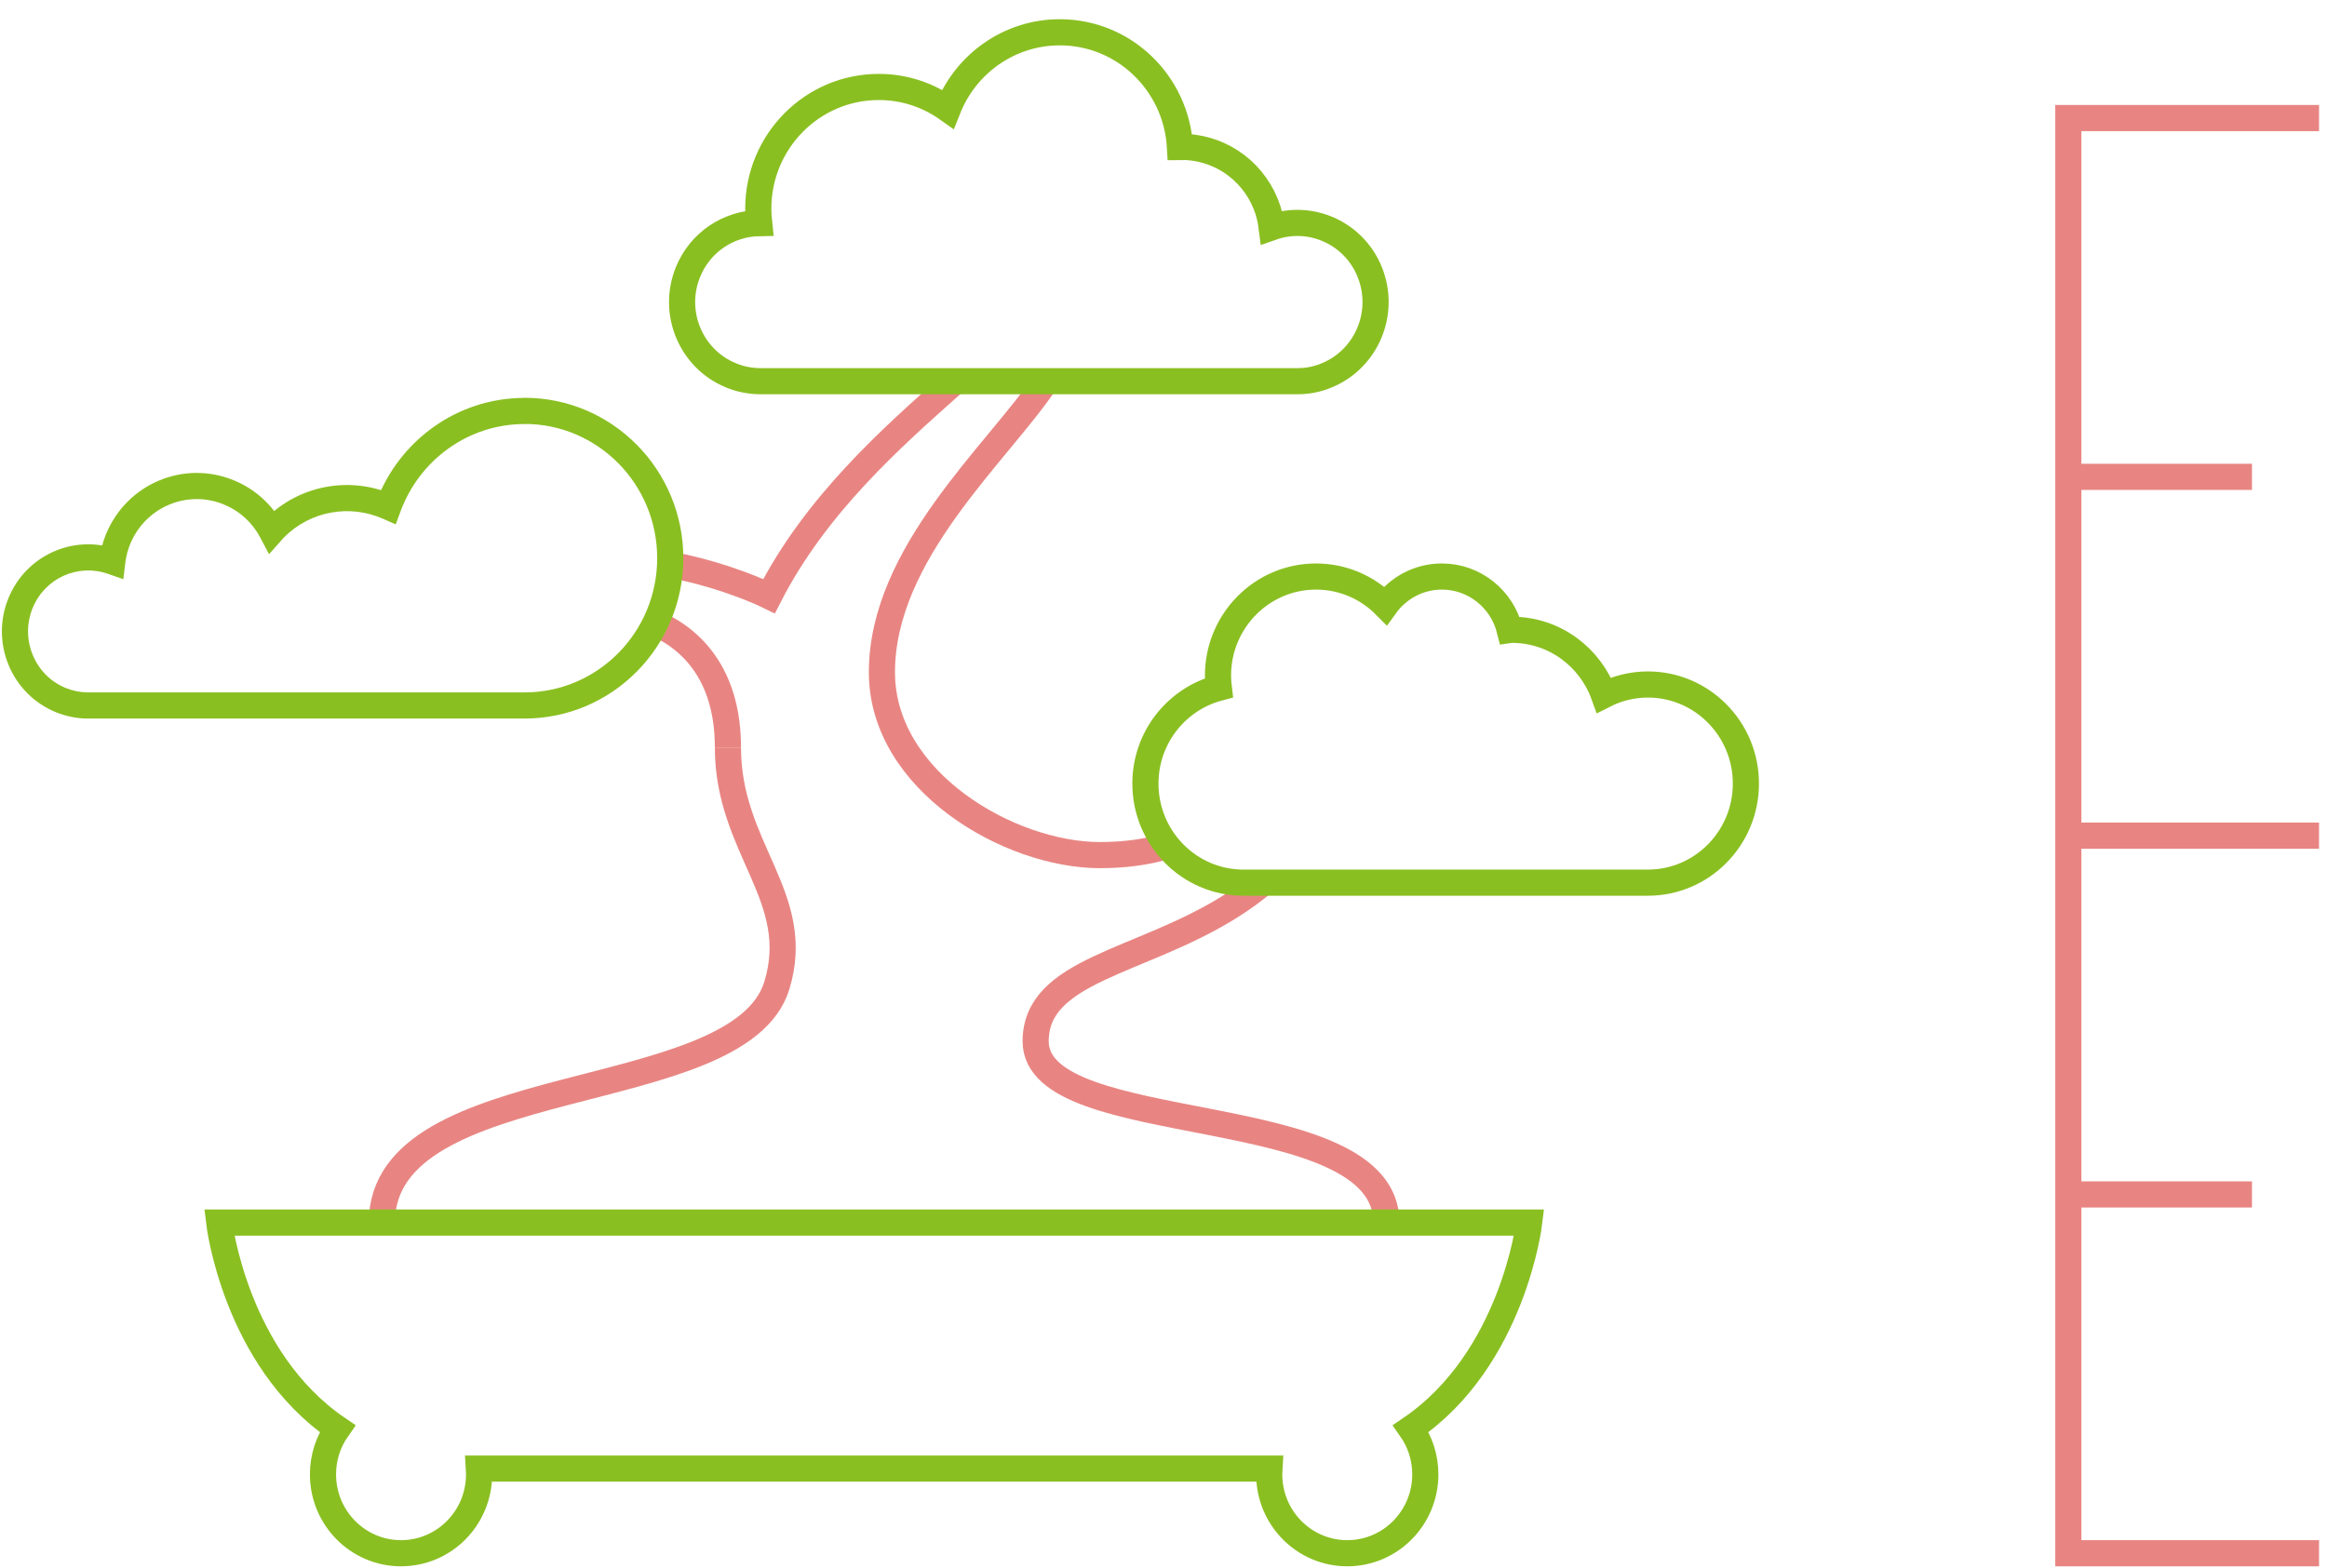 <svg width="178" height="120" viewBox="0 0 178 120" fill="none" xmlns="http://www.w3.org/2000/svg">
<g clip-path="url(#clip0_1545_81)">
<path d="M177.393 63.937H158.213" stroke="#E88582" stroke-width="2" stroke-miterlimit="10"/>
<path d="M172.262 91.39H158.213" stroke="#E88582" stroke-width="2" stroke-miterlimit="10"/>
<path d="M172.262 36.485H158.213" stroke="#E88582" stroke-width="2" stroke-miterlimit="10"/>
<path d="M177.392 9.032H158.213V118.842H177.392" stroke="#E88582" stroke-width="2" stroke-miterlimit="10"/>
<path d="M72.93 29.29C68.189 33.505 62.424 38.592 58.828 45.61C58.828 45.61 55.713 44.066 51.43 43.232" stroke="#E88582" stroke-width="2" stroke-miterlimit="10"/>
<path d="M29.211 93.543C29.211 81.732 56.544 84.812 59.423 75.401C61.492 68.631 55.681 64.941 55.681 57.19" stroke="#E88582" stroke-width="2" stroke-miterlimit="10"/>
<path d="M79.921 29.29C76.272 34.701 67.461 42.329 67.461 51.438C67.461 59.784 77.234 65.427 84.136 65.427C86.113 65.427 87.808 65.172 89.289 64.725" stroke="#E88582" stroke-width="2" stroke-miterlimit="10"/>
<path d="M96.629 67.535C95.865 68.168 94.995 68.808 94.033 69.403C87.176 73.68 79.221 74.197 79.221 79.671C79.221 87.29 106.05 83.948 106.05 93.536" stroke="#E88582" stroke-width="2" stroke-miterlimit="10"/>
<path d="M50.33 47.771C53.254 49.13 55.682 51.994 55.682 57.19" stroke="#E88582" stroke-width="2" stroke-miterlimit="10"/>
<path d="M116.975 93.543H16.766C16.766 93.543 17.987 103.973 25.813 109.308C25.118 110.296 24.706 111.5 24.706 112.805C24.706 116.14 27.378 118.842 30.677 118.842C33.975 118.842 36.647 116.14 36.647 112.805C36.647 112.658 36.632 112.512 36.624 112.365H97.109C97.101 112.512 97.086 112.651 97.086 112.805C97.086 116.14 99.758 118.842 103.056 118.842C106.355 118.842 109.027 116.14 109.027 112.805C109.027 111.5 108.615 110.296 107.92 109.308C115.738 103.973 116.975 93.543 116.975 93.543Z" stroke="#8ABF21" stroke-width="2" stroke-miterlimit="10"/>
<path d="M40.131 31.444V32.444H42.526L40.842 30.74L40.131 31.444ZM29.701 38.778L29.297 39.692L30.27 40.123L30.639 39.124L29.701 38.778ZM20.997 40.43L20.286 39.727L20.286 39.727L20.997 40.43ZM20.791 40.661L19.906 41.127L20.579 42.404L21.538 41.326L20.791 40.661ZM17.523 37.681L17.14 38.605L17.142 38.606L17.523 37.681ZM9.026 41.271L9.95 41.652L9.952 41.647L9.026 41.271ZM8.59 42.962L8.259 43.905L9.433 44.317L9.583 43.083L8.59 42.962ZM1.566 46.158L2.493 46.534L2.493 46.534L1.566 46.158ZM4.62 53.554L4.237 54.477L4.238 54.478L4.62 53.554ZM6.666 53.978L6.655 54.978H6.666V53.978ZM40.123 31.436V30.436C39.719 30.436 39.356 30.678 39.2 31.051C39.045 31.423 39.128 31.852 39.412 32.139L40.123 31.436ZM40.131 30.444C34.903 30.444 30.481 33.782 28.763 38.431L30.639 39.124C32.082 35.219 35.784 32.444 40.131 32.444V30.444ZM30.106 37.863C26.86 36.427 22.939 37.044 20.286 39.727L21.708 41.133C23.759 39.06 26.785 38.581 29.297 39.692L30.106 37.863ZM20.286 39.727C20.189 39.825 20.062 39.977 20.044 39.996L21.538 41.326C21.658 41.191 21.653 41.189 21.708 41.133L20.286 39.727ZM21.676 40.195C20.884 38.692 19.588 37.452 17.905 36.757L17.142 38.606C18.375 39.115 19.324 40.021 19.906 41.127L21.676 40.195ZM17.907 36.758C14.058 35.16 9.672 37.021 8.099 40.895L9.952 41.647C11.113 38.789 14.331 37.439 17.14 38.605L17.907 36.758ZM8.101 40.89C7.834 41.539 7.676 42.199 7.598 42.841L9.583 43.083C9.642 42.597 9.76 42.115 9.95 41.652L8.101 40.89ZM8.922 42.018C5.623 40.861 1.978 42.486 0.64 45.782L2.493 46.534C3.43 44.225 5.969 43.102 8.259 43.905L8.922 42.018ZM0.64 45.782C-0.74 49.178 0.859 53.075 4.237 54.477L5.004 52.63C2.655 51.655 1.521 48.928 2.493 46.534L0.64 45.782ZM4.238 54.478C5.026 54.804 5.847 54.969 6.655 54.978L6.678 52.978C6.127 52.972 5.558 52.859 5.003 52.63L4.238 54.478ZM6.666 54.978H40.093V52.978H6.666V54.978ZM40.093 53.978C40.093 54.978 40.093 54.978 40.093 54.978C40.093 54.978 40.093 54.978 40.093 54.978C40.093 54.978 40.093 54.978 40.093 54.978C40.093 54.978 40.093 54.978 40.093 54.978C40.093 54.978 40.093 54.978 40.093 54.978C40.093 54.978 40.093 54.978 40.093 54.978C40.093 54.978 40.093 54.978 40.093 54.978C40.093 54.978 40.093 54.978 40.093 54.978C40.093 54.978 40.093 54.978 40.093 54.978C40.093 54.978 40.093 54.978 40.093 54.978C40.093 54.978 40.093 54.978 40.093 54.978C40.093 54.978 40.093 54.978 40.093 54.978C40.093 54.978 40.093 54.978 40.093 54.978C40.093 54.978 40.093 54.978 40.093 54.978C40.093 54.978 40.093 54.978 40.093 54.978C40.093 54.978 40.093 54.978 40.093 54.978C40.093 54.978 40.093 54.978 40.093 54.978C40.093 54.978 40.093 54.978 40.093 54.978C40.093 54.978 40.093 54.978 40.093 54.978C40.093 54.978 40.093 54.978 40.093 54.978C40.093 54.978 40.093 54.978 40.093 54.978C40.093 54.978 40.093 54.978 40.093 54.978C40.093 54.978 40.093 54.978 40.093 54.978C40.093 54.978 40.093 54.978 40.093 54.978C40.093 54.978 40.093 54.978 40.093 54.978C40.093 54.978 40.093 54.978 40.093 54.978C40.093 54.978 40.093 54.978 40.093 54.978C40.093 54.978 40.093 54.978 40.093 54.978C40.093 54.978 40.093 54.978 40.093 54.978C40.093 54.978 40.093 54.978 40.093 54.978C40.093 54.978 40.093 54.978 40.093 54.978C40.093 54.978 40.093 54.978 40.093 54.978C40.093 54.978 40.093 54.978 40.093 54.978C40.093 54.978 40.093 54.978 40.093 54.978C40.093 54.978 40.093 54.978 40.093 54.978C40.093 54.978 40.093 54.978 40.093 54.978C40.093 54.978 40.093 54.978 40.093 54.978C40.093 54.978 40.093 54.978 40.093 54.978C40.093 54.978 40.093 54.978 40.093 54.978C40.093 54.978 40.093 54.978 40.093 54.978C40.093 54.978 40.093 54.978 40.093 54.978C40.093 54.978 40.093 54.978 40.093 54.978C40.093 54.978 40.093 54.978 40.093 54.978C40.093 54.978 40.093 54.978 40.093 54.978C40.093 54.978 40.093 54.978 40.093 54.978C40.093 54.978 40.093 54.978 40.093 54.978C40.093 54.978 40.093 54.978 40.093 54.978C40.093 54.978 40.093 54.978 40.093 54.978C40.093 54.978 40.093 54.978 40.093 54.978C40.093 54.978 40.093 54.978 40.093 54.978C40.093 54.978 40.093 54.978 40.093 54.978C40.093 54.978 40.093 54.978 40.093 54.978C40.093 54.978 40.093 54.978 40.093 54.978C40.093 54.978 40.093 54.978 40.093 54.978C40.093 54.978 40.093 54.978 40.093 54.978C40.093 54.978 40.093 54.978 40.093 54.978C40.093 54.978 40.093 54.978 40.093 54.978C40.093 54.978 40.093 54.978 40.093 54.978C40.093 54.978 40.093 54.978 40.093 54.978C40.093 54.978 40.093 54.978 40.093 54.978C40.093 54.978 40.093 54.978 40.093 54.978C40.093 54.978 40.093 54.978 40.093 54.978C40.093 54.978 40.093 54.978 40.093 54.978C40.093 54.978 40.093 54.978 40.093 54.978C40.093 54.978 40.093 54.978 40.093 54.978C40.093 54.978 40.093 54.978 40.093 54.978C40.093 54.978 40.093 54.978 40.093 54.978C40.094 54.978 40.094 54.978 40.094 54.978C40.094 54.978 40.094 54.978 40.094 54.978C40.094 54.978 40.094 54.978 40.094 54.978C40.094 54.978 40.094 54.978 40.094 54.978C40.094 54.978 40.094 54.978 40.094 54.978C40.094 54.978 40.094 54.978 40.094 54.978C40.094 54.978 40.094 54.978 40.094 54.978C40.094 54.978 40.094 54.978 40.094 54.978C40.094 54.978 40.094 54.978 40.094 54.978C40.094 54.978 40.094 54.978 40.094 54.978C40.094 54.978 40.094 54.978 40.094 54.978C40.094 54.978 40.094 54.978 40.094 54.978C40.094 54.978 40.094 54.978 40.094 54.978C40.094 54.978 40.094 54.978 40.094 54.978C40.094 54.978 40.094 54.978 40.094 54.978C40.094 54.978 40.094 54.978 40.094 54.978C40.094 54.978 40.094 54.978 40.094 54.978C40.094 54.978 40.094 54.978 40.094 54.978C40.094 54.978 40.094 54.978 40.094 54.978C40.094 54.978 40.094 54.978 40.094 54.978C40.094 54.978 40.094 54.978 40.094 54.978C40.094 54.978 40.094 54.978 40.094 54.978C40.094 54.978 40.094 54.978 40.094 54.978C40.094 54.978 40.094 54.978 40.094 54.978C40.094 54.978 40.094 54.978 40.094 54.978C40.094 54.978 40.094 54.978 40.094 54.978C40.094 54.978 40.094 54.978 40.094 54.978C40.094 54.978 40.095 54.978 40.095 54.978C40.095 54.978 40.095 54.978 40.095 54.978C40.095 54.978 40.095 54.978 40.095 54.978C40.095 54.978 40.095 54.978 40.095 54.978C40.095 54.978 40.095 54.978 40.095 54.978C40.095 54.978 40.095 54.978 40.095 54.978C40.095 54.978 40.095 54.978 40.095 54.978C40.095 54.978 40.095 54.978 40.095 54.978C40.095 54.978 40.095 54.978 40.095 54.978C40.095 54.978 40.095 54.978 40.095 54.978C40.095 54.978 40.095 54.978 40.095 54.978C40.095 54.978 40.095 54.978 40.095 54.978C40.095 54.978 40.095 54.978 40.095 54.978C40.095 54.978 40.095 54.978 40.095 54.978C40.095 54.978 40.095 54.978 40.095 54.978C40.095 54.978 40.095 54.978 40.095 54.978C40.095 54.978 40.095 54.978 40.095 54.978C40.095 54.978 40.095 54.978 40.095 54.978C40.095 54.978 40.095 54.978 40.095 54.978C40.095 54.978 40.095 54.978 40.095 54.978C40.096 54.978 40.096 54.978 40.096 54.978C40.096 54.978 40.096 54.978 40.096 54.978C40.096 54.978 40.096 54.978 40.096 54.978C40.096 54.978 40.096 54.978 40.096 54.978C40.096 54.978 40.096 54.978 40.096 54.978C40.096 54.978 40.096 54.978 40.096 54.978C40.096 54.978 40.096 54.978 40.096 54.978C40.096 54.978 40.096 54.978 40.096 54.978C40.096 54.978 40.096 54.978 40.096 54.978C40.096 54.978 40.096 54.978 40.096 54.978C40.096 54.978 40.096 54.978 40.096 54.978C40.096 54.978 40.096 54.978 40.096 54.978C40.096 54.978 40.096 54.978 40.096 54.978C40.096 54.978 40.096 54.978 40.096 54.978C40.096 54.978 40.096 54.978 40.096 54.978C40.096 54.978 40.096 54.978 40.096 54.978C40.096 54.978 40.096 54.978 40.096 54.978C40.096 54.978 40.096 54.978 40.096 54.978C40.096 54.978 40.096 54.978 40.096 54.978C40.096 54.978 40.096 54.978 40.096 54.978C40.096 54.978 40.096 54.978 40.096 54.978C40.096 54.978 40.097 54.978 40.097 54.978C40.097 54.978 40.097 54.978 40.097 54.978C40.097 54.978 40.097 54.978 40.097 54.978C40.097 54.978 40.097 54.978 40.097 54.978C40.097 54.978 40.097 54.978 40.097 54.978C40.097 54.978 40.097 54.978 40.097 54.978C40.097 54.978 40.097 54.978 40.097 54.978C40.097 54.978 40.097 54.978 40.097 54.978C40.097 54.978 40.097 54.978 40.097 54.978C40.097 54.978 40.097 54.978 40.097 54.978C40.097 54.978 40.097 54.978 40.097 54.978C40.097 54.978 40.097 54.978 40.097 54.978C40.097 54.978 40.097 54.978 40.097 54.978C40.097 54.978 40.097 54.978 40.097 54.978C40.097 54.978 40.097 54.978 40.097 54.978C40.097 54.978 40.097 54.978 40.097 54.978C40.097 54.978 40.097 54.978 40.097 54.978C40.097 54.978 40.098 54.978 40.098 54.978C40.098 54.978 40.098 54.978 40.098 54.978C40.098 54.978 40.098 54.978 40.098 54.978C40.098 54.978 40.098 54.978 40.098 54.978C40.098 54.978 40.098 54.978 40.098 54.978C40.098 54.978 40.098 54.978 40.098 54.978C40.098 54.978 40.098 54.978 40.098 54.978C40.098 54.978 40.098 54.978 40.098 54.978C40.098 54.978 40.098 54.978 40.098 54.978C40.098 54.978 40.098 54.978 40.098 54.978C40.098 54.978 40.098 54.978 40.098 54.978C40.098 54.978 40.098 54.978 40.098 54.978C40.098 54.978 40.098 54.978 40.098 54.978C40.098 54.978 40.098 54.978 40.098 54.978C40.098 54.978 40.098 54.978 40.098 54.978C40.099 54.978 40.099 54.978 40.099 54.978C40.099 54.978 40.099 54.978 40.099 54.978C40.099 54.978 40.099 54.978 40.099 54.978C40.099 54.978 40.099 54.978 40.099 54.978C40.099 54.978 40.099 54.978 40.099 54.978C40.099 54.978 40.099 54.978 40.099 54.978C40.099 54.978 40.099 54.978 40.099 54.978C40.099 54.978 40.099 54.978 40.099 54.978C40.099 54.978 40.099 54.978 40.099 54.978C40.099 54.978 40.099 54.978 40.099 54.978C40.099 54.978 40.099 54.978 40.099 54.978C40.099 54.978 40.099 54.978 40.099 54.978C40.099 54.978 40.099 54.978 40.099 54.978C40.099 54.978 40.099 54.978 40.099 54.978C40.099 54.978 40.099 54.978 40.099 54.978C40.099 54.978 40.099 54.978 40.099 54.978C40.099 54.978 40.099 54.978 40.1 54.978C40.1 54.978 40.1 54.978 40.1 54.978C40.1 54.978 40.1 54.978 40.1 54.978C40.1 54.978 40.1 54.978 40.1 54.978C40.1 54.978 40.1 54.978 40.1 54.978C40.1 54.978 40.1 54.978 40.1 54.978C40.1 54.978 40.1 54.978 40.1 54.978C40.1 54.978 40.1 54.978 40.1 54.978C40.1 54.978 40.1 54.978 40.1 54.978C40.1 54.978 40.1 54.978 40.1 54.978C40.1 54.978 40.1 54.978 40.1 54.978C40.1 54.978 40.1 54.978 40.1 54.978C40.1 54.978 40.1 54.978 40.1 54.978C40.1 54.978 40.1 54.978 40.1 54.978C40.1 54.978 40.1 54.978 40.1 54.978C40.1 54.978 40.101 54.978 40.101 54.978C40.101 54.978 40.101 54.978 40.101 54.978C40.101 54.978 40.101 54.978 40.101 54.978C40.101 54.978 40.101 54.978 40.101 54.978C40.101 54.978 40.101 54.978 40.101 54.978C40.101 54.978 40.101 54.978 40.101 54.978C40.101 54.978 40.101 54.978 40.101 54.978C40.101 54.978 40.101 54.978 40.101 54.978C40.101 54.978 40.101 54.978 40.101 54.978C40.101 54.978 40.101 54.978 40.101 54.978C40.101 54.978 40.101 54.978 40.101 54.978C40.101 54.978 40.101 54.978 40.101 54.978C40.101 54.978 40.101 54.978 40.102 54.978C40.102 54.978 40.102 54.978 40.102 54.978C40.102 54.978 40.102 54.978 40.102 54.978C40.102 54.978 40.102 54.978 40.102 54.978C40.102 54.978 40.102 54.978 40.102 54.978C40.102 54.978 40.102 54.978 40.102 54.978C40.102 54.978 40.102 54.978 40.102 54.978C40.102 54.978 40.102 54.978 40.102 54.978C40.102 54.978 40.102 54.978 40.102 54.978C40.102 54.978 40.102 54.978 40.102 54.978C40.102 54.978 40.102 54.978 40.102 54.978C40.102 54.978 40.102 54.978 40.102 54.978C40.102 54.978 40.102 54.978 40.102 54.978C40.102 54.978 40.102 54.978 40.102 54.978C40.102 54.978 40.102 54.978 40.102 54.978C40.102 54.978 40.102 54.978 40.103 54.978C40.103 54.978 40.103 54.978 40.103 54.978C40.103 54.978 40.103 54.978 40.103 54.978C40.103 54.978 40.103 54.978 40.103 54.978C40.103 54.978 40.103 54.978 40.103 54.978C40.103 54.978 40.103 54.978 40.103 54.978C40.103 54.978 40.103 54.978 40.103 54.978C40.103 54.978 40.103 54.978 40.103 54.978C40.103 54.978 40.103 54.978 40.103 54.978C40.103 54.978 40.103 54.978 40.103 54.978C40.103 54.978 40.103 54.978 40.103 54.978C40.103 54.978 40.103 54.978 40.103 54.978C40.103 54.978 40.103 54.978 40.103 54.978C40.103 54.978 40.103 54.978 40.103 54.978C40.104 54.978 40.104 54.978 40.104 54.978C40.104 54.978 40.104 54.978 40.104 54.978C40.104 54.978 40.104 54.978 40.104 54.978C40.104 54.978 40.104 54.978 40.104 54.978C40.104 54.978 40.104 54.978 40.104 54.978C40.104 54.978 40.104 54.978 40.104 54.978C40.104 54.978 40.104 54.978 40.104 54.978C40.104 54.978 40.104 54.978 40.104 54.978C40.104 54.978 40.104 54.978 40.104 54.978C40.104 54.978 40.104 54.978 40.104 54.978C40.104 54.978 40.104 54.978 40.104 54.978C40.104 54.978 40.104 54.978 40.105 54.978C40.105 54.978 40.105 54.978 40.105 54.978C40.105 54.978 40.105 54.978 40.105 54.978C40.105 54.978 40.105 54.978 40.105 54.978C40.105 54.978 40.105 54.978 40.105 54.978C40.105 54.978 40.105 54.978 40.105 54.978C40.105 54.978 40.105 54.978 40.105 54.978C40.105 54.978 40.105 54.978 40.105 54.978C40.105 54.978 40.105 54.978 40.105 54.978C40.105 54.978 40.105 54.978 40.105 54.978C40.105 54.978 40.105 54.978 40.105 54.978C40.105 54.978 40.105 54.978 40.105 54.978C40.105 54.978 40.105 54.978 40.105 54.978C40.105 54.978 40.105 54.978 40.105 54.978C40.105 54.978 40.105 54.978 40.106 54.978C40.106 54.978 40.106 54.978 40.106 54.978C40.106 54.978 40.106 54.978 40.106 54.978C40.106 54.978 40.106 54.978 40.106 54.978C40.106 54.978 40.106 54.978 40.106 54.978C40.106 54.978 40.106 54.978 40.106 54.978C40.106 54.978 40.106 54.978 40.106 54.978C40.106 54.978 40.106 54.978 40.106 54.978C40.106 54.978 40.106 54.978 40.106 54.978C40.106 54.978 40.106 54.978 40.106 54.978C40.106 54.978 40.106 54.978 40.106 54.978C40.106 54.978 40.106 54.978 40.106 54.978C40.106 54.978 40.106 54.978 40.106 54.978C40.106 54.978 40.107 54.978 40.107 54.978C40.107 54.978 40.107 54.978 40.107 54.978C40.107 54.978 40.107 54.978 40.107 54.978C40.107 54.978 40.107 54.978 40.107 54.978C40.107 54.978 40.107 54.978 40.107 54.978C40.107 54.978 40.107 54.978 40.107 54.978C40.107 54.978 40.107 54.978 40.107 54.978C40.107 54.978 40.107 54.978 40.107 54.978C40.107 54.978 40.107 54.978 40.107 54.978C40.107 54.978 40.107 54.978 40.107 54.978C40.107 54.978 40.107 54.978 40.107 54.978C40.107 54.978 40.108 54.978 40.108 54.978C40.108 54.978 40.108 54.978 40.108 54.978C40.108 54.978 40.108 54.978 40.108 54.978C40.108 54.978 40.108 54.978 40.108 54.978C40.108 54.978 40.108 54.978 40.108 54.978C40.108 54.978 40.108 54.978 40.108 54.978C40.108 54.978 40.108 54.978 40.108 54.978C40.108 54.978 40.108 54.978 40.108 54.978C40.108 54.978 40.108 54.978 40.108 54.978C40.108 54.978 40.108 54.978 40.108 54.978C40.108 54.978 40.108 54.978 40.108 54.978C40.108 54.978 40.108 54.978 40.108 54.978C40.108 54.978 40.108 54.978 40.108 54.978C40.108 54.978 40.108 54.978 40.108 54.978C40.109 54.978 40.109 54.978 40.109 54.978C40.109 54.978 40.109 54.978 40.109 54.978C40.109 54.978 40.109 54.978 40.109 54.978C40.109 54.978 40.109 54.978 40.109 54.978C40.109 54.978 40.109 54.978 40.109 54.978C40.109 54.978 40.109 54.978 40.109 54.978C40.109 54.978 40.109 54.978 40.109 54.978C40.109 54.978 40.109 54.978 40.109 54.978C40.109 54.978 40.109 54.978 40.109 54.978C40.109 54.978 40.109 54.978 40.109 54.978C40.109 54.978 40.109 54.978 40.109 54.978C40.109 54.978 40.109 54.978 40.109 54.978C40.109 54.978 40.109 54.978 40.11 54.978C40.11 54.978 40.11 54.978 40.11 54.978C40.11 54.978 40.11 54.978 40.11 54.978C40.11 54.978 40.11 54.978 40.11 54.978C40.11 54.978 40.11 54.978 40.11 54.978C40.11 54.978 40.11 54.978 40.11 54.978C40.11 54.978 40.11 54.978 40.11 54.978C40.11 54.978 40.11 54.978 40.11 54.978C40.11 54.978 40.11 54.978 40.11 54.978C40.11 54.978 40.11 54.978 40.11 54.978C40.11 54.978 40.11 54.978 40.11 54.978C40.11 54.978 40.11 54.978 40.111 54.978C40.111 54.978 40.111 54.978 40.111 54.978C40.111 54.978 40.111 54.978 40.111 54.978C40.111 54.978 40.111 54.978 40.111 54.978C40.111 54.978 40.111 54.978 40.111 54.978C40.111 54.978 40.111 54.978 40.111 54.978C40.111 54.978 40.111 54.978 40.111 54.978C40.111 54.978 40.111 54.978 40.111 54.978C40.111 54.978 40.111 54.978 40.111 54.978C40.111 54.978 40.111 54.978 40.111 54.978C40.111 54.978 40.111 54.978 40.111 54.978C40.111 54.978 40.111 54.978 40.111 54.978C40.111 54.978 40.111 54.978 40.111 54.978C40.111 54.978 40.111 54.978 40.111 54.978C40.111 54.978 40.111 54.978 40.112 54.978C40.112 54.978 40.112 54.978 40.112 54.978C40.112 54.978 40.112 54.978 40.112 54.978C40.112 54.978 40.112 54.978 40.112 54.978C40.112 54.978 40.112 54.978 40.112 54.978C40.112 54.978 40.112 54.978 40.112 54.978C40.112 54.978 40.112 54.978 40.112 54.978C40.112 54.978 40.112 54.978 40.112 54.978C40.112 54.978 40.112 54.978 40.112 54.978C40.112 54.978 40.112 54.978 40.112 54.978C40.112 54.978 40.112 54.978 40.112 54.978C40.112 54.978 40.112 54.978 40.112 54.978C40.112 54.978 40.112 54.978 40.112 54.978C40.113 54.978 40.113 54.978 40.113 54.978C40.113 54.978 40.113 54.978 40.113 54.978C40.113 54.978 40.113 54.978 40.113 54.978C40.113 54.978 40.113 54.978 40.113 54.978C40.113 54.978 40.113 54.978 40.113 54.978C40.113 54.978 40.113 54.978 40.113 54.978C40.113 54.978 40.113 54.978 40.113 54.978C40.113 54.978 40.113 54.978 40.113 54.978C40.113 54.978 40.113 54.978 40.113 54.978C40.113 54.978 40.113 54.978 40.113 54.978C40.113 54.978 40.113 54.978 40.113 54.978C40.113 54.978 40.113 54.978 40.114 54.978C40.114 54.978 40.114 54.978 40.114 54.978C40.114 54.978 40.114 54.978 40.114 54.978C40.114 54.978 40.114 54.978 40.114 54.978C40.114 54.978 40.114 54.978 40.114 54.978C40.114 54.978 40.114 54.978 40.114 54.978C40.114 54.978 40.114 54.978 40.114 54.978C40.114 54.978 40.114 54.978 40.114 54.978C40.114 54.978 40.114 54.978 40.114 54.978C40.114 54.978 40.114 54.978 40.114 54.978C40.114 54.978 40.114 54.978 40.114 54.978C40.114 54.978 40.114 54.978 40.114 54.978C40.114 54.978 40.114 54.978 40.114 54.978C40.114 54.978 40.114 54.978 40.114 54.978C40.114 54.978 40.114 54.978 40.114 54.978C40.115 54.978 40.115 54.978 40.115 54.978C40.115 54.978 40.115 54.978 40.115 54.978C40.115 54.978 40.115 54.978 40.115 54.978C40.115 54.978 40.115 54.978 40.115 54.978C40.115 54.978 40.115 54.978 40.115 54.978C40.115 54.978 40.115 54.978 40.115 54.978C40.115 54.978 40.115 54.978 40.115 54.978C40.115 54.978 40.115 54.978 40.115 54.978C40.115 54.978 40.115 54.978 40.115 54.978C40.115 54.978 40.115 54.978 40.115 54.978C40.115 54.978 40.115 54.978 40.115 54.978C40.115 54.978 40.115 54.978 40.115 54.978C40.115 54.978 40.115 54.978 40.115 54.978C40.116 54.978 40.116 54.978 40.116 54.978C40.116 54.978 40.116 54.978 40.116 54.978C40.116 54.978 40.116 54.978 40.116 54.978C40.116 54.978 40.116 54.978 40.116 54.978C40.116 54.978 40.116 54.978 40.116 54.978C40.116 54.978 40.116 54.978 40.116 54.978C40.116 54.978 40.116 54.978 40.116 54.978C40.116 54.978 40.116 54.978 40.116 54.978C40.116 54.978 40.116 54.978 40.116 54.978C40.116 54.978 40.116 54.978 40.116 54.978C40.116 54.978 40.116 54.978 40.116 54.978C40.116 54.978 40.116 54.978 40.116 54.978C40.116 54.978 40.117 54.978 40.117 54.978C40.117 54.978 40.117 54.978 40.117 54.978C40.117 54.978 40.117 54.978 40.117 54.978C40.117 54.978 40.117 54.978 40.117 54.978C40.117 54.978 40.117 54.978 40.117 54.978C40.117 54.978 40.117 54.978 40.117 54.978C40.117 54.978 40.117 54.978 40.117 54.978C40.117 54.978 40.117 54.978 40.117 54.978C40.117 54.978 40.117 54.978 40.117 54.978C40.117 54.978 40.117 54.978 40.117 54.978C40.117 54.978 40.117 54.978 40.117 54.978C40.117 54.978 40.117 54.978 40.117 54.978C40.117 54.978 40.117 54.978 40.117 54.978C40.117 54.978 40.117 54.978 40.117 54.978C40.117 54.978 40.117 54.978 40.117 54.978C40.117 54.978 40.117 54.978 40.118 54.978C40.118 54.978 40.118 54.978 40.118 54.978C40.118 54.978 40.118 54.978 40.118 54.978C40.118 54.978 40.118 54.978 40.118 54.978C40.118 54.978 40.118 54.978 40.118 54.978C40.118 54.978 40.118 54.978 40.118 54.978C40.118 54.978 40.118 54.978 40.118 54.978C40.118 54.978 40.118 54.978 40.118 54.978C40.118 54.978 40.118 54.978 40.118 54.978C40.118 54.978 40.118 54.978 40.118 54.978C40.118 54.978 40.118 54.978 40.118 54.978C40.118 54.978 40.118 54.978 40.118 54.978C40.118 54.978 40.118 54.978 40.118 54.978C40.118 54.978 40.118 54.978 40.118 54.978C40.118 54.978 40.118 54.978 40.118 54.978C40.118 54.978 40.119 54.978 40.119 54.978C40.119 54.978 40.119 54.978 40.119 54.978C40.119 54.978 40.119 54.978 40.119 54.978C40.119 54.978 40.119 54.978 40.119 54.978C40.119 54.978 40.119 54.978 40.119 54.978C40.119 54.978 40.119 54.978 40.119 54.978C40.119 54.978 40.119 54.978 40.119 54.978C40.119 54.978 40.119 54.978 40.119 54.978C40.119 54.978 40.119 54.978 40.119 54.978C40.119 54.978 40.119 54.978 40.119 54.978C40.119 54.978 40.119 54.978 40.119 54.978C40.119 54.978 40.119 54.978 40.119 54.978C40.119 54.978 40.119 54.978 40.119 54.978C40.119 54.978 40.119 54.978 40.119 54.978C40.119 54.978 40.12 54.978 40.12 54.978C40.12 54.978 40.12 54.978 40.12 54.978C40.12 54.978 40.12 54.978 40.12 54.978C40.12 54.978 40.12 54.978 40.12 54.978C40.12 54.978 40.12 54.978 40.12 54.978C40.12 54.978 40.12 54.978 40.12 54.978C40.12 54.978 40.12 54.978 40.12 54.978C40.12 54.978 40.12 54.978 40.12 54.978C40.12 54.978 40.12 54.978 40.12 54.978C40.12 54.978 40.12 54.978 40.12 54.978C40.12 54.978 40.12 54.978 40.12 54.978C40.12 54.978 40.12 54.978 40.12 54.978C40.12 54.978 40.12 54.978 40.12 54.978C40.12 54.978 40.12 54.978 40.12 54.978C40.12 54.978 40.12 54.978 40.12 54.978C40.12 54.978 40.12 54.978 40.12 54.978C40.12 54.978 40.12 54.978 40.12 54.978C40.12 54.978 40.12 54.978 40.12 54.978C40.121 54.978 40.121 54.978 40.121 54.978C40.121 54.978 40.121 54.978 40.121 54.978C40.121 54.978 40.121 54.978 40.121 54.978C40.121 54.978 40.121 54.978 40.121 54.978C40.121 54.978 40.121 54.978 40.121 54.978C40.121 54.978 40.121 54.978 40.121 54.978C40.121 54.978 40.121 54.978 40.121 54.978C40.121 54.978 40.121 54.978 40.121 54.978C40.121 54.978 40.121 54.978 40.121 54.978C40.121 54.978 40.121 54.978 40.121 54.978C40.121 54.978 40.121 54.978 40.121 54.978C40.121 54.978 40.121 54.978 40.121 54.978C40.121 54.978 40.121 54.978 40.121 54.978C40.121 54.978 40.121 54.978 40.121 54.978C40.121 54.978 40.121 54.978 40.121 54.978C40.121 54.978 40.121 54.978 40.121 54.978C40.121 54.978 40.121 54.978 40.121 54.978C40.121 54.978 40.121 54.978 40.122 54.978C40.122 54.978 40.122 54.978 40.122 54.978C40.122 54.978 40.122 54.978 40.122 54.978C40.122 54.978 40.122 54.978 40.122 54.978C40.122 54.978 40.122 54.978 40.122 54.978C40.122 54.978 40.122 54.978 40.122 54.978C40.122 54.978 40.122 54.978 40.122 54.978C40.122 54.978 40.122 54.978 40.122 54.978C40.122 54.978 40.122 54.978 40.122 54.978C40.122 54.978 40.122 54.978 40.122 54.978C40.122 54.978 40.122 54.978 40.122 54.978C40.122 54.978 40.122 54.978 40.122 54.978C40.122 54.978 40.122 54.978 40.122 54.978C40.122 54.978 40.122 54.978 40.122 54.978C40.122 54.978 40.122 54.978 40.122 54.978C40.122 54.978 40.122 54.978 40.122 54.978C40.122 54.978 40.122 54.978 40.122 54.978C40.122 54.978 40.122 54.978 40.122 54.978C40.122 54.978 40.123 54.978 40.123 54.978C40.123 54.978 40.123 54.978 40.123 54.978C40.123 54.978 40.123 54.978 40.123 54.978C40.123 54.978 40.123 54.978 40.123 54.978C40.123 54.978 40.123 54.978 40.123 54.978C40.123 54.978 40.123 54.978 40.123 54.978C40.123 54.978 40.123 54.978 40.123 54.978C40.123 54.978 40.123 54.978 40.123 54.978C40.123 54.978 40.123 54.978 40.123 54.978C40.123 54.978 40.123 54.978 40.123 54.978C40.123 54.978 40.123 54.978 40.123 54.978C40.123 54.978 40.123 54.978 40.123 54.978V52.978C40.123 52.978 40.123 52.978 40.123 52.978C40.123 52.978 40.123 52.978 40.123 52.978C40.123 52.978 40.123 52.978 40.123 52.978C40.123 52.978 40.123 52.978 40.123 52.978C40.123 52.978 40.123 52.978 40.123 52.978C40.123 52.978 40.123 52.978 40.123 52.978C40.123 52.978 40.123 52.978 40.123 52.978C40.123 52.978 40.123 52.978 40.123 52.978C40.123 52.978 40.123 52.978 40.123 52.978C40.123 52.978 40.123 52.978 40.123 52.978C40.123 52.978 40.123 52.978 40.123 52.978C40.123 52.978 40.122 52.978 40.122 52.978C40.122 52.978 40.122 52.978 40.122 52.978C40.122 52.978 40.122 52.978 40.122 52.978C40.122 52.978 40.122 52.978 40.122 52.978C40.122 52.978 40.122 52.978 40.122 52.978C40.122 52.978 40.122 52.978 40.122 52.978C40.122 52.978 40.122 52.978 40.122 52.978C40.122 52.978 40.122 52.978 40.122 52.978C40.122 52.978 40.122 52.978 40.122 52.978C40.122 52.978 40.122 52.978 40.122 52.978C40.122 52.978 40.122 52.978 40.122 52.978C40.122 52.978 40.122 52.978 40.122 52.978C40.122 52.978 40.122 52.978 40.122 52.978C40.122 52.978 40.122 52.978 40.122 52.978C40.122 52.978 40.122 52.978 40.122 52.978C40.122 52.978 40.122 52.978 40.122 52.978C40.122 52.978 40.122 52.978 40.122 52.978C40.122 52.978 40.122 52.978 40.122 52.978C40.121 52.978 40.121 52.978 40.121 52.978C40.121 52.978 40.121 52.978 40.121 52.978C40.121 52.978 40.121 52.978 40.121 52.978C40.121 52.978 40.121 52.978 40.121 52.978C40.121 52.978 40.121 52.978 40.121 52.978C40.121 52.978 40.121 52.978 40.121 52.978C40.121 52.978 40.121 52.978 40.121 52.978C40.121 52.978 40.121 52.978 40.121 52.978C40.121 52.978 40.121 52.978 40.121 52.978C40.121 52.978 40.121 52.978 40.121 52.978C40.121 52.978 40.121 52.978 40.121 52.978C40.121 52.978 40.121 52.978 40.121 52.978C40.121 52.978 40.121 52.978 40.121 52.978C40.121 52.978 40.121 52.978 40.121 52.978C40.121 52.978 40.121 52.978 40.121 52.978C40.121 52.978 40.121 52.978 40.121 52.978C40.121 52.978 40.121 52.978 40.121 52.978C40.121 52.978 40.121 52.978 40.12 52.978C40.12 52.978 40.12 52.978 40.12 52.978C40.12 52.978 40.12 52.978 40.12 52.978C40.12 52.978 40.12 52.978 40.12 52.978C40.12 52.978 40.12 52.978 40.12 52.978C40.12 52.978 40.12 52.978 40.12 52.978C40.12 52.978 40.12 52.978 40.12 52.978C40.12 52.978 40.12 52.978 40.12 52.978C40.12 52.978 40.12 52.978 40.12 52.978C40.12 52.978 40.12 52.978 40.12 52.978C40.12 52.978 40.12 52.978 40.12 52.978C40.12 52.978 40.12 52.978 40.12 52.978C40.12 52.978 40.12 52.978 40.12 52.978C40.12 52.978 40.12 52.978 40.12 52.978C40.12 52.978 40.12 52.978 40.12 52.978C40.12 52.978 40.12 52.978 40.12 52.978C40.12 52.978 40.12 52.978 40.12 52.978C40.12 52.978 40.12 52.978 40.12 52.978C40.12 52.978 40.119 52.978 40.119 52.978C40.119 52.978 40.119 52.978 40.119 52.978C40.119 52.978 40.119 52.978 40.119 52.978C40.119 52.978 40.119 52.978 40.119 52.978C40.119 52.978 40.119 52.978 40.119 52.978C40.119 52.978 40.119 52.978 40.119 52.978C40.119 52.978 40.119 52.978 40.119 52.978C40.119 52.978 40.119 52.978 40.119 52.978C40.119 52.978 40.119 52.978 40.119 52.978C40.119 52.978 40.119 52.978 40.119 52.978C40.119 52.978 40.119 52.978 40.119 52.978C40.119 52.978 40.119 52.978 40.119 52.978C40.119 52.978 40.119 52.978 40.119 52.978C40.119 52.978 40.119 52.978 40.119 52.978C40.119 52.978 40.118 52.978 40.118 52.978C40.118 52.978 40.118 52.978 40.118 52.978C40.118 52.978 40.118 52.978 40.118 52.978C40.118 52.978 40.118 52.978 40.118 52.978C40.118 52.978 40.118 52.978 40.118 52.978C40.118 52.978 40.118 52.978 40.118 52.978C40.118 52.978 40.118 52.978 40.118 52.978C40.118 52.978 40.118 52.978 40.118 52.978C40.118 52.978 40.118 52.978 40.118 52.978C40.118 52.978 40.118 52.978 40.118 52.978C40.118 52.978 40.118 52.978 40.118 52.978C40.118 52.978 40.118 52.978 40.118 52.978C40.118 52.978 40.118 52.978 40.118 52.978C40.118 52.978 40.118 52.978 40.118 52.978C40.118 52.978 40.118 52.978 40.118 52.978C40.117 52.978 40.117 52.978 40.117 52.978C40.117 52.978 40.117 52.978 40.117 52.978C40.117 52.978 40.117 52.978 40.117 52.978C40.117 52.978 40.117 52.978 40.117 52.978C40.117 52.978 40.117 52.978 40.117 52.978C40.117 52.978 40.117 52.978 40.117 52.978C40.117 52.978 40.117 52.978 40.117 52.978C40.117 52.978 40.117 52.978 40.117 52.978C40.117 52.978 40.117 52.978 40.117 52.978C40.117 52.978 40.117 52.978 40.117 52.978C40.117 52.978 40.117 52.978 40.117 52.978C40.117 52.978 40.117 52.978 40.117 52.978C40.117 52.978 40.117 52.978 40.117 52.978C40.117 52.978 40.117 52.978 40.117 52.978C40.117 52.978 40.117 52.978 40.117 52.978C40.117 52.978 40.116 52.978 40.116 52.978C40.116 52.978 40.116 52.978 40.116 52.978C40.116 52.978 40.116 52.978 40.116 52.978C40.116 52.978 40.116 52.978 40.116 52.978C40.116 52.978 40.116 52.978 40.116 52.978C40.116 52.978 40.116 52.978 40.116 52.978C40.116 52.978 40.116 52.978 40.116 52.978C40.116 52.978 40.116 52.978 40.116 52.978C40.116 52.978 40.116 52.978 40.116 52.978C40.116 52.978 40.116 52.978 40.116 52.978C40.116 52.978 40.116 52.978 40.116 52.978C40.116 52.978 40.116 52.978 40.116 52.978C40.116 52.978 40.116 52.978 40.115 52.978C40.115 52.978 40.115 52.978 40.115 52.978C40.115 52.978 40.115 52.978 40.115 52.978C40.115 52.978 40.115 52.978 40.115 52.978C40.115 52.978 40.115 52.978 40.115 52.978C40.115 52.978 40.115 52.978 40.115 52.978C40.115 52.978 40.115 52.978 40.115 52.978C40.115 52.978 40.115 52.978 40.115 52.978C40.115 52.978 40.115 52.978 40.115 52.978C40.115 52.978 40.115 52.978 40.115 52.978C40.115 52.978 40.115 52.978 40.115 52.978C40.115 52.978 40.115 52.978 40.115 52.978C40.115 52.978 40.115 52.978 40.115 52.978C40.115 52.978 40.115 52.978 40.114 52.978C40.114 52.978 40.114 52.978 40.114 52.978C40.114 52.978 40.114 52.978 40.114 52.978C40.114 52.978 40.114 52.978 40.114 52.978C40.114 52.978 40.114 52.978 40.114 52.978C40.114 52.978 40.114 52.978 40.114 52.978C40.114 52.978 40.114 52.978 40.114 52.978C40.114 52.978 40.114 52.978 40.114 52.978C40.114 52.978 40.114 52.978 40.114 52.978C40.114 52.978 40.114 52.978 40.114 52.978C40.114 52.978 40.114 52.978 40.114 52.978C40.114 52.978 40.114 52.978 40.114 52.978C40.114 52.978 40.114 52.978 40.114 52.978C40.114 52.978 40.114 52.978 40.114 52.978C40.114 52.978 40.114 52.978 40.114 52.978C40.113 52.978 40.113 52.978 40.113 52.978C40.113 52.978 40.113 52.978 40.113 52.978C40.113 52.978 40.113 52.978 40.113 52.978C40.113 52.978 40.113 52.978 40.113 52.978C40.113 52.978 40.113 52.978 40.113 52.978C40.113 52.978 40.113 52.978 40.113 52.978C40.113 52.978 40.113 52.978 40.113 52.978C40.113 52.978 40.113 52.978 40.113 52.978C40.113 52.978 40.113 52.978 40.113 52.978C40.113 52.978 40.113 52.978 40.113 52.978C40.113 52.978 40.113 52.978 40.113 52.978C40.113 52.978 40.113 52.978 40.112 52.978C40.112 52.978 40.112 52.978 40.112 52.978C40.112 52.978 40.112 52.978 40.112 52.978C40.112 52.978 40.112 52.978 40.112 52.978C40.112 52.978 40.112 52.978 40.112 52.978C40.112 52.978 40.112 52.978 40.112 52.978C40.112 52.978 40.112 52.978 40.112 52.978C40.112 52.978 40.112 52.978 40.112 52.978C40.112 52.978 40.112 52.978 40.112 52.978C40.112 52.978 40.112 52.978 40.112 52.978C40.112 52.978 40.112 52.978 40.112 52.978C40.112 52.978 40.112 52.978 40.112 52.978C40.112 52.978 40.112 52.978 40.112 52.978C40.111 52.978 40.111 52.978 40.111 52.978C40.111 52.978 40.111 52.978 40.111 52.978C40.111 52.978 40.111 52.978 40.111 52.978C40.111 52.978 40.111 52.978 40.111 52.978C40.111 52.978 40.111 52.978 40.111 52.978C40.111 52.978 40.111 52.978 40.111 52.978C40.111 52.978 40.111 52.978 40.111 52.978C40.111 52.978 40.111 52.978 40.111 52.978C40.111 52.978 40.111 52.978 40.111 52.978C40.111 52.978 40.111 52.978 40.111 52.978C40.111 52.978 40.111 52.978 40.111 52.978C40.111 52.978 40.111 52.978 40.111 52.978C40.111 52.978 40.111 52.978 40.111 52.978C40.111 52.978 40.111 52.978 40.111 52.978C40.11 52.978 40.11 52.978 40.11 52.978C40.11 52.978 40.11 52.978 40.11 52.978C40.11 52.978 40.11 52.978 40.11 52.978C40.11 52.978 40.11 52.978 40.11 52.978C40.11 52.978 40.11 52.978 40.11 52.978C40.11 52.978 40.11 52.978 40.11 52.978C40.11 52.978 40.11 52.978 40.11 52.978C40.11 52.978 40.11 52.978 40.11 52.978C40.11 52.978 40.11 52.978 40.11 52.978C40.11 52.978 40.11 52.978 40.11 52.978C40.11 52.978 40.11 52.978 40.11 52.978C40.109 52.978 40.109 52.978 40.109 52.978C40.109 52.978 40.109 52.978 40.109 52.978C40.109 52.978 40.109 52.978 40.109 52.978C40.109 52.978 40.109 52.978 40.109 52.978C40.109 52.978 40.109 52.978 40.109 52.978C40.109 52.978 40.109 52.978 40.109 52.978C40.109 52.978 40.109 52.978 40.109 52.978C40.109 52.978 40.109 52.978 40.109 52.978C40.109 52.978 40.109 52.978 40.109 52.978C40.109 52.978 40.109 52.978 40.109 52.978C40.109 52.978 40.109 52.978 40.109 52.978C40.109 52.978 40.109 52.978 40.109 52.978C40.109 52.978 40.109 52.978 40.108 52.978C40.108 52.978 40.108 52.978 40.108 52.978C40.108 52.978 40.108 52.978 40.108 52.978C40.108 52.978 40.108 52.978 40.108 52.978C40.108 52.978 40.108 52.978 40.108 52.978C40.108 52.978 40.108 52.978 40.108 52.978C40.108 52.978 40.108 52.978 40.108 52.978C40.108 52.978 40.108 52.978 40.108 52.978C40.108 52.978 40.108 52.978 40.108 52.978C40.108 52.978 40.108 52.978 40.108 52.978C40.108 52.978 40.108 52.978 40.108 52.978C40.108 52.978 40.108 52.978 40.108 52.978C40.108 52.978 40.108 52.978 40.108 52.978C40.108 52.978 40.108 52.978 40.108 52.978C40.108 52.978 40.107 52.978 40.107 52.978C40.107 52.978 40.107 52.978 40.107 52.978C40.107 52.978 40.107 52.978 40.107 52.978C40.107 52.978 40.107 52.978 40.107 52.978C40.107 52.978 40.107 52.978 40.107 52.978C40.107 52.978 40.107 52.978 40.107 52.978C40.107 52.978 40.107 52.978 40.107 52.978C40.107 52.978 40.107 52.978 40.107 52.978C40.107 52.978 40.107 52.978 40.107 52.978C40.107 52.978 40.107 52.978 40.107 52.978C40.107 52.978 40.107 52.978 40.107 52.978C40.107 52.978 40.106 52.978 40.106 52.978C40.106 52.978 40.106 52.978 40.106 52.978C40.106 52.978 40.106 52.978 40.106 52.978C40.106 52.978 40.106 52.978 40.106 52.978C40.106 52.978 40.106 52.978 40.106 52.978C40.106 52.978 40.106 52.978 40.106 52.978C40.106 52.978 40.106 52.978 40.106 52.978C40.106 52.978 40.106 52.978 40.106 52.978C40.106 52.978 40.106 52.978 40.106 52.978C40.106 52.978 40.106 52.978 40.106 52.978C40.106 52.978 40.106 52.978 40.106 52.978C40.106 52.978 40.106 52.978 40.106 52.978C40.106 52.978 40.106 52.978 40.106 52.978C40.105 52.978 40.105 52.978 40.105 52.978C40.105 52.978 40.105 52.978 40.105 52.978C40.105 52.978 40.105 52.978 40.105 52.978C40.105 52.978 40.105 52.978 40.105 52.978C40.105 52.978 40.105 52.978 40.105 52.978C40.105 52.978 40.105 52.978 40.105 52.978C40.105 52.978 40.105 52.978 40.105 52.978C40.105 52.978 40.105 52.978 40.105 52.978C40.105 52.978 40.105 52.978 40.105 52.978C40.105 52.978 40.105 52.978 40.105 52.978C40.105 52.978 40.105 52.978 40.105 52.978C40.105 52.978 40.105 52.978 40.105 52.978C40.105 52.978 40.105 52.978 40.105 52.978C40.105 52.978 40.105 52.978 40.105 52.978C40.104 52.978 40.104 52.978 40.104 52.978C40.104 52.978 40.104 52.978 40.104 52.978C40.104 52.978 40.104 52.978 40.104 52.978C40.104 52.978 40.104 52.978 40.104 52.978C40.104 52.978 40.104 52.978 40.104 52.978C40.104 52.978 40.104 52.978 40.104 52.978C40.104 52.978 40.104 52.978 40.104 52.978C40.104 52.978 40.104 52.978 40.104 52.978C40.104 52.978 40.104 52.978 40.104 52.978C40.104 52.978 40.104 52.978 40.104 52.978C40.104 52.978 40.104 52.978 40.104 52.978C40.104 52.978 40.104 52.978 40.103 52.978C40.103 52.978 40.103 52.978 40.103 52.978C40.103 52.978 40.103 52.978 40.103 52.978C40.103 52.978 40.103 52.978 40.103 52.978C40.103 52.978 40.103 52.978 40.103 52.978C40.103 52.978 40.103 52.978 40.103 52.978C40.103 52.978 40.103 52.978 40.103 52.978C40.103 52.978 40.103 52.978 40.103 52.978C40.103 52.978 40.103 52.978 40.103 52.978C40.103 52.978 40.103 52.978 40.103 52.978C40.103 52.978 40.103 52.978 40.103 52.978C40.103 52.978 40.103 52.978 40.103 52.978C40.103 52.978 40.103 52.978 40.103 52.978C40.103 52.978 40.103 52.978 40.103 52.978C40.102 52.978 40.102 52.978 40.102 52.978C40.102 52.978 40.102 52.978 40.102 52.978C40.102 52.978 40.102 52.978 40.102 52.978C40.102 52.978 40.102 52.978 40.102 52.978C40.102 52.978 40.102 52.978 40.102 52.978C40.102 52.978 40.102 52.978 40.102 52.978C40.102 52.978 40.102 52.978 40.102 52.978C40.102 52.978 40.102 52.978 40.102 52.978C40.102 52.978 40.102 52.978 40.102 52.978C40.102 52.978 40.102 52.978 40.102 52.978C40.102 52.978 40.102 52.978 40.102 52.978C40.102 52.978 40.102 52.978 40.102 52.978C40.102 52.978 40.102 52.978 40.102 52.978C40.102 52.978 40.102 52.978 40.102 52.978C40.102 52.978 40.102 52.978 40.102 52.978C40.101 52.978 40.101 52.978 40.101 52.978C40.101 52.978 40.101 52.978 40.101 52.978C40.101 52.978 40.101 52.978 40.101 52.978C40.101 52.978 40.101 52.978 40.101 52.978C40.101 52.978 40.101 52.978 40.101 52.978C40.101 52.978 40.101 52.978 40.101 52.978C40.101 52.978 40.101 52.978 40.101 52.978C40.101 52.978 40.101 52.978 40.101 52.978C40.101 52.978 40.101 52.978 40.101 52.978C40.101 52.978 40.101 52.978 40.101 52.978C40.101 52.978 40.101 52.978 40.101 52.978C40.101 52.978 40.101 52.978 40.101 52.978C40.101 52.978 40.1 52.978 40.1 52.978C40.1 52.978 40.1 52.978 40.1 52.978C40.1 52.978 40.1 52.978 40.1 52.978C40.1 52.978 40.1 52.978 40.1 52.978C40.1 52.978 40.1 52.978 40.1 52.978C40.1 52.978 40.1 52.978 40.1 52.978C40.1 52.978 40.1 52.978 40.1 52.978C40.1 52.978 40.1 52.978 40.1 52.978C40.1 52.978 40.1 52.978 40.1 52.978C40.1 52.978 40.1 52.978 40.1 52.978C40.1 52.978 40.1 52.978 40.1 52.978C40.1 52.978 40.1 52.978 40.1 52.978C40.1 52.978 40.1 52.978 40.1 52.978C40.1 52.978 40.1 52.978 40.1 52.978C40.1 52.978 40.1 52.978 40.1 52.978C40.099 52.978 40.099 52.978 40.099 52.978C40.099 52.978 40.099 52.978 40.099 52.978C40.099 52.978 40.099 52.978 40.099 52.978C40.099 52.978 40.099 52.978 40.099 52.978C40.099 52.978 40.099 52.978 40.099 52.978C40.099 52.978 40.099 52.978 40.099 52.978C40.099 52.978 40.099 52.978 40.099 52.978C40.099 52.978 40.099 52.978 40.099 52.978C40.099 52.978 40.099 52.978 40.099 52.978C40.099 52.978 40.099 52.978 40.099 52.978C40.099 52.978 40.099 52.978 40.099 52.978C40.099 52.978 40.099 52.978 40.099 52.978C40.099 52.978 40.099 52.978 40.099 52.978C40.099 52.978 40.099 52.978 40.099 52.978C40.099 52.978 40.099 52.978 40.099 52.978C40.099 52.978 40.099 52.978 40.099 52.978C40.099 52.978 40.099 52.978 40.098 52.978C40.098 52.978 40.098 52.978 40.098 52.978C40.098 52.978 40.098 52.978 40.098 52.978C40.098 52.978 40.098 52.978 40.098 52.978C40.098 52.978 40.098 52.978 40.098 52.978C40.098 52.978 40.098 52.978 40.098 52.978C40.098 52.978 40.098 52.978 40.098 52.978C40.098 52.978 40.098 52.978 40.098 52.978C40.098 52.978 40.098 52.978 40.098 52.978C40.098 52.978 40.098 52.978 40.098 52.978C40.098 52.978 40.098 52.978 40.098 52.978C40.098 52.978 40.098 52.978 40.098 52.978C40.098 52.978 40.098 52.978 40.098 52.978C40.098 52.978 40.098 52.978 40.098 52.978C40.098 52.978 40.098 52.978 40.098 52.978C40.098 52.978 40.097 52.978 40.097 52.978C40.097 52.978 40.097 52.978 40.097 52.978C40.097 52.978 40.097 52.978 40.097 52.978C40.097 52.978 40.097 52.978 40.097 52.978C40.097 52.978 40.097 52.978 40.097 52.978C40.097 52.978 40.097 52.978 40.097 52.978C40.097 52.978 40.097 52.978 40.097 52.978C40.097 52.978 40.097 52.978 40.097 52.978C40.097 52.978 40.097 52.978 40.097 52.978C40.097 52.978 40.097 52.978 40.097 52.978C40.097 52.978 40.097 52.978 40.097 52.978C40.097 52.978 40.097 52.978 40.097 52.978C40.097 52.978 40.097 52.978 40.097 52.978C40.097 52.978 40.097 52.978 40.097 52.978C40.097 52.978 40.097 52.978 40.097 52.978C40.097 52.978 40.097 52.978 40.097 52.978C40.097 52.978 40.097 52.978 40.097 52.978C40.097 52.978 40.096 52.978 40.096 52.978C40.096 52.978 40.096 52.978 40.096 52.978C40.096 52.978 40.096 52.978 40.096 52.978C40.096 52.978 40.096 52.978 40.096 52.978C40.096 52.978 40.096 52.978 40.096 52.978C40.096 52.978 40.096 52.978 40.096 52.978C40.096 52.978 40.096 52.978 40.096 52.978C40.096 52.978 40.096 52.978 40.096 52.978C40.096 52.978 40.096 52.978 40.096 52.978C40.096 52.978 40.096 52.978 40.096 52.978C40.096 52.978 40.096 52.978 40.096 52.978C40.096 52.978 40.096 52.978 40.096 52.978C40.096 52.978 40.096 52.978 40.096 52.978C40.096 52.978 40.096 52.978 40.096 52.978C40.096 52.978 40.096 52.978 40.096 52.978C40.096 52.978 40.096 52.978 40.096 52.978C40.096 52.978 40.096 52.978 40.096 52.978C40.096 52.978 40.096 52.978 40.096 52.978C40.096 52.978 40.096 52.978 40.096 52.978C40.096 52.978 40.096 52.978 40.096 52.978C40.096 52.978 40.096 52.978 40.096 52.978C40.096 52.978 40.096 52.978 40.095 52.978C40.095 52.978 40.095 52.978 40.095 52.978C40.095 52.978 40.095 52.978 40.095 52.978C40.095 52.978 40.095 52.978 40.095 52.978C40.095 52.978 40.095 52.978 40.095 52.978C40.095 52.978 40.095 52.978 40.095 52.978C40.095 52.978 40.095 52.978 40.095 52.978C40.095 52.978 40.095 52.978 40.095 52.978C40.095 52.978 40.095 52.978 40.095 52.978C40.095 52.978 40.095 52.978 40.095 52.978C40.095 52.978 40.095 52.978 40.095 52.978C40.095 52.978 40.095 52.978 40.095 52.978C40.095 52.978 40.095 52.978 40.095 52.978C40.095 52.978 40.095 52.978 40.095 52.978C40.095 52.978 40.095 52.978 40.095 52.978C40.095 52.978 40.095 52.978 40.095 52.978C40.095 52.978 40.095 52.978 40.095 52.978C40.095 52.978 40.095 52.978 40.095 52.978C40.095 52.978 40.095 52.978 40.095 52.978C40.095 52.978 40.095 52.978 40.095 52.978C40.095 52.978 40.094 52.978 40.094 52.978C40.094 52.978 40.094 52.978 40.094 52.978C40.094 52.978 40.094 52.978 40.094 52.978C40.094 52.978 40.094 52.978 40.094 52.978C40.094 52.978 40.094 52.978 40.094 52.978C40.094 52.978 40.094 52.978 40.094 52.978C40.094 52.978 40.094 52.978 40.094 52.978C40.094 52.978 40.094 52.978 40.094 52.978C40.094 52.978 40.094 52.978 40.094 52.978C40.094 52.978 40.094 52.978 40.094 52.978C40.094 52.978 40.094 52.978 40.094 52.978C40.094 52.978 40.094 52.978 40.094 52.978C40.094 52.978 40.094 52.978 40.094 52.978C40.094 52.978 40.094 52.978 40.094 52.978C40.094 52.978 40.094 52.978 40.094 52.978C40.094 52.978 40.094 52.978 40.094 52.978C40.094 52.978 40.094 52.978 40.094 52.978C40.094 52.978 40.094 52.978 40.094 52.978C40.094 52.978 40.094 52.978 40.094 52.978C40.094 52.978 40.094 52.978 40.094 52.978C40.094 52.978 40.094 52.978 40.094 52.978C40.094 52.978 40.094 52.978 40.094 52.978C40.094 52.978 40.094 52.978 40.094 52.978C40.094 52.978 40.094 52.978 40.094 52.978C40.094 52.978 40.094 52.978 40.094 52.978C40.094 52.978 40.094 52.978 40.094 52.978C40.094 52.978 40.094 52.978 40.094 52.978C40.094 52.978 40.094 52.978 40.093 52.978C40.093 52.978 40.093 52.978 40.093 52.978C40.093 52.978 40.093 52.978 40.093 52.978C40.093 52.978 40.093 52.978 40.093 52.978C40.093 52.978 40.093 52.978 40.093 52.978C40.093 52.978 40.093 52.978 40.093 52.978C40.093 52.978 40.093 52.978 40.093 52.978C40.093 52.978 40.093 52.978 40.093 52.978C40.093 52.978 40.093 52.978 40.093 52.978C40.093 52.978 40.093 52.978 40.093 52.978C40.093 52.978 40.093 52.978 40.093 52.978C40.093 52.978 40.093 52.978 40.093 52.978C40.093 52.978 40.093 52.978 40.093 52.978C40.093 52.978 40.093 52.978 40.093 52.978C40.093 52.978 40.093 52.978 40.093 52.978C40.093 52.978 40.093 52.978 40.093 52.978C40.093 52.978 40.093 52.978 40.093 52.978C40.093 52.978 40.093 52.978 40.093 52.978C40.093 52.978 40.093 52.978 40.093 52.978C40.093 52.978 40.093 52.978 40.093 52.978C40.093 52.978 40.093 52.978 40.093 52.978C40.093 52.978 40.093 52.978 40.093 52.978C40.093 52.978 40.093 52.978 40.093 52.978C40.093 52.978 40.093 52.978 40.093 52.978C40.093 52.978 40.093 52.978 40.093 52.978C40.093 52.978 40.093 52.978 40.093 52.978C40.093 52.978 40.093 52.978 40.093 52.978C40.093 52.978 40.093 52.978 40.093 52.978C40.093 52.978 40.093 52.978 40.093 52.978C40.093 52.978 40.093 52.978 40.093 52.978C40.093 52.978 40.093 52.978 40.093 52.978C40.093 52.978 40.093 52.978 40.093 52.978C40.093 52.978 40.093 52.978 40.093 52.978C40.093 52.978 40.093 52.978 40.093 52.978C40.093 52.978 40.093 52.978 40.093 52.978C40.093 52.978 40.093 52.978 40.093 52.978C40.093 52.978 40.093 52.978 40.093 52.978C40.093 52.978 40.093 52.978 40.093 52.978C40.093 52.978 40.093 52.978 40.093 52.978C40.093 52.978 40.093 52.978 40.093 52.978C40.093 52.978 40.093 52.978 40.093 52.978C40.093 52.978 40.093 52.978 40.093 52.978C40.093 52.978 40.093 52.978 40.093 52.978C40.093 52.978 40.093 52.978 40.093 52.978C40.093 52.978 40.093 52.978 40.093 52.978C40.093 52.978 40.093 52.978 40.093 52.978C40.093 52.978 40.093 52.978 40.093 52.978C40.093 52.978 40.093 52.978 40.093 52.978C40.093 52.978 40.093 52.978 40.093 52.978C40.093 52.978 40.093 52.978 40.093 52.978C40.093 52.978 40.093 52.978 40.093 52.978C40.093 52.978 40.093 52.978 40.093 52.978C40.093 52.978 40.093 52.978 40.093 52.978C40.093 52.978 40.093 52.978 40.093 52.978C40.093 52.978 40.093 52.978 40.093 52.978C40.093 52.978 40.093 52.978 40.093 52.978C40.093 52.978 40.093 52.978 40.093 52.978C40.093 52.978 40.093 52.978 40.093 52.978C40.093 52.978 40.093 52.978 40.093 52.978C40.093 52.978 40.093 52.978 40.093 52.978C40.093 52.978 40.093 52.978 40.093 52.978C40.093 52.978 40.093 52.978 40.093 52.978C40.093 52.978 40.093 52.978 40.093 52.978C40.093 52.978 40.093 52.978 40.093 52.978C40.093 52.978 40.093 52.978 40.093 52.978C40.093 52.978 40.093 52.978 40.093 52.978C40.093 52.978 40.093 52.978 40.093 52.978C40.093 52.978 40.093 52.978 40.093 53.978ZM40.123 54.978C46.84 54.978 52.27 49.471 52.27 42.707H50.27C50.27 48.388 45.714 52.978 40.123 52.978V54.978ZM52.27 42.707C52.27 35.943 46.84 30.436 40.123 30.436V32.436C45.714 32.436 50.27 37.026 50.27 42.707H52.27ZM39.412 32.139L39.42 32.147L40.842 30.74L40.834 30.733L39.412 32.139Z" fill="#8ABF21"/>
<path d="M104.774 20.805C103.561 17.818 100.255 16.343 97.277 17.393C97.201 16.783 97.055 16.181 96.811 15.587C95.689 12.831 93.04 11.186 90.26 11.24C89.978 6.353 85.977 2.47 81.068 2.47C77.182 2.47 73.86 4.902 72.501 8.345C71.005 7.28 69.188 6.654 67.218 6.654C62.133 6.654 58.003 10.823 58.003 15.973C58.003 16.343 58.033 16.706 58.071 17.069C55.75 17.107 53.567 18.505 52.627 20.813C51.368 23.909 52.834 27.445 55.895 28.711C56.613 29.012 57.354 29.151 58.079 29.166H63.546C63.546 29.166 63.569 29.166 63.576 29.166C63.591 29.166 63.599 29.166 63.614 29.166H77.472C77.472 29.166 77.495 29.166 77.51 29.166C77.518 29.166 77.533 29.166 77.54 29.166H99.323C100.056 29.158 100.797 29.012 101.507 28.711C104.568 27.437 106.027 23.901 104.774 20.813V20.805Z" stroke="#8ABF21" stroke-width="2" stroke-miterlimit="10"/>
<path d="M87.617 59.954C87.617 64.138 90.977 67.535 95.115 67.535H126.052C130.19 67.535 133.549 64.138 133.549 59.954C133.549 55.769 130.19 52.373 126.052 52.373C124.845 52.373 123.708 52.666 122.692 53.183C121.646 50.273 118.898 48.188 115.653 48.188C115.592 48.188 115.538 48.188 115.485 48.196C114.897 45.849 112.797 44.112 110.293 44.112C108.514 44.112 106.941 44.992 105.972 46.335C104.613 44.961 102.742 44.112 100.665 44.112C96.527 44.112 93.168 47.509 93.168 51.693C93.168 52.01 93.191 52.319 93.229 52.627C90.007 53.477 87.617 56.425 87.617 59.954Z" stroke="#8ABF21" stroke-width="2" stroke-miterlimit="10"/>
</g>
<defs>
<clipPath id="clip0_1545_81">
<rect width="177.391" height="120" fill="white"/>
</clipPath>
</defs>
</svg>

